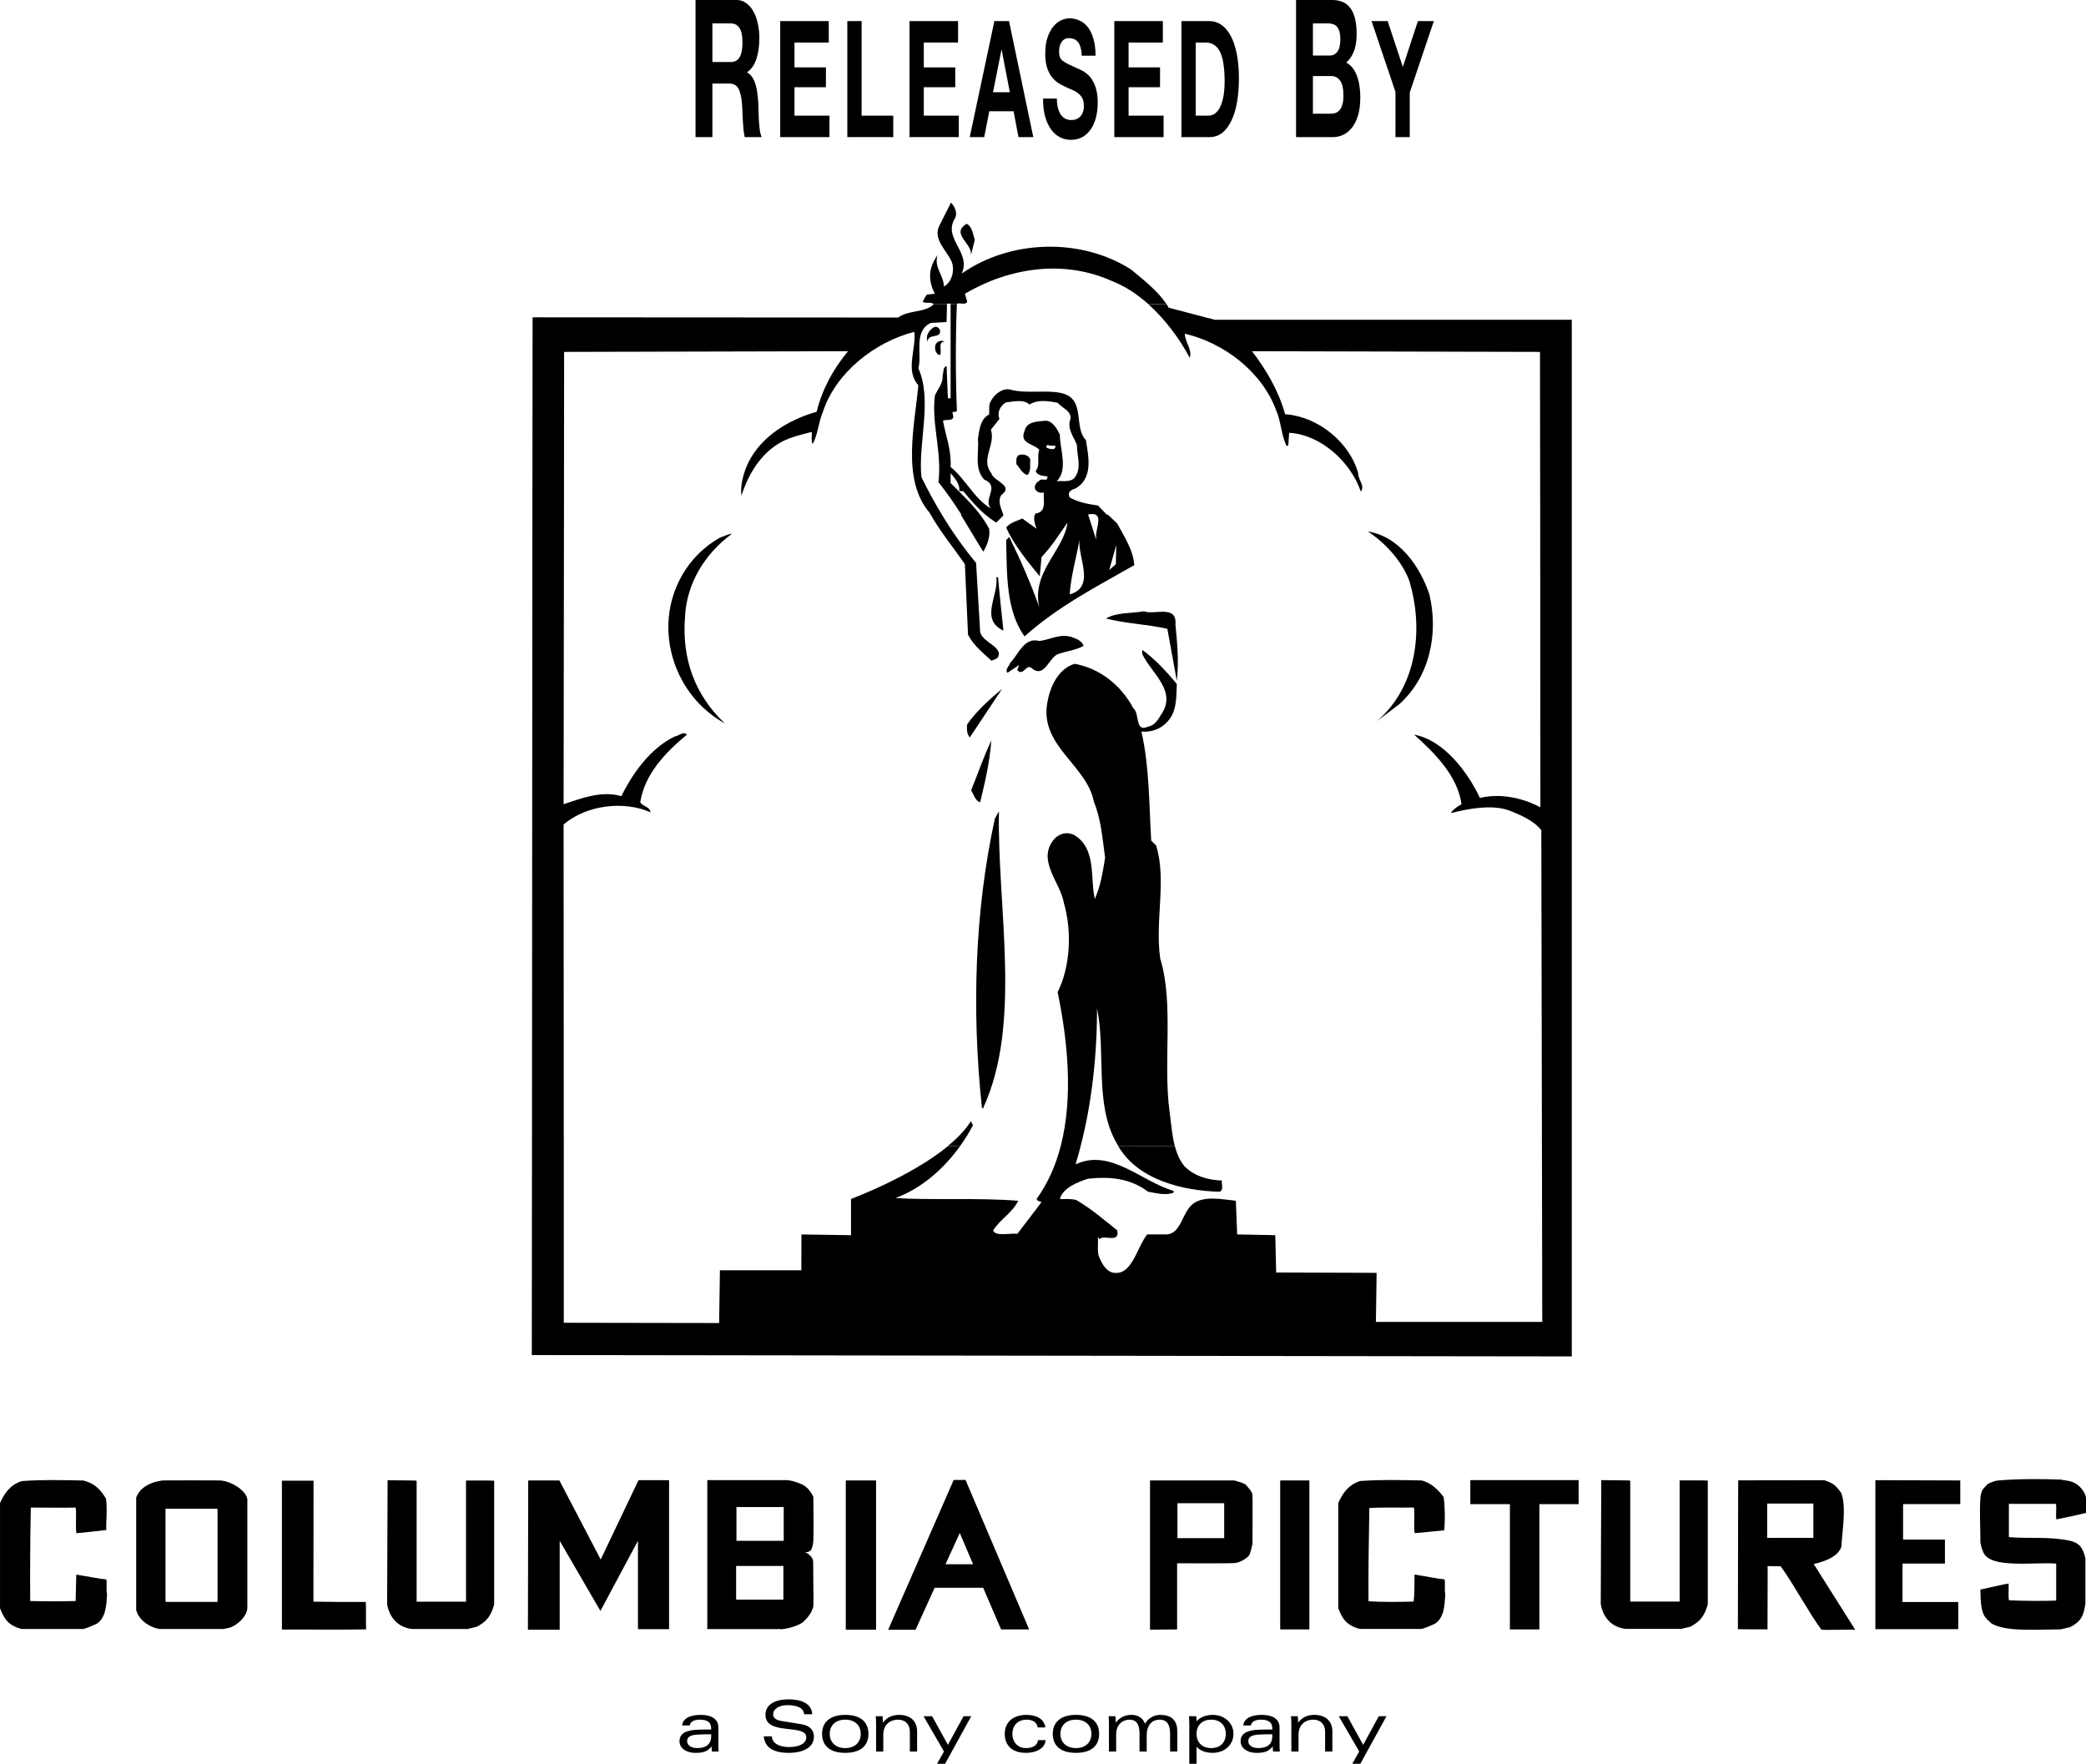 <?xml version="1.0" encoding="UTF-8" standalone="no"?>
<!-- Created with Inkscape (http://www.inkscape.org/) -->

<svg
   xmlns:dc="http://purl.org/dc/elements/1.1/"
   xmlns:cc="http://creativecommons.org/ns#"
   xmlns:rdf="http://www.w3.org/1999/02/22-rdf-syntax-ns#"
   xmlns:svg="http://www.w3.org/2000/svg"
   xmlns="http://www.w3.org/2000/svg"
   xmlns:sodipodi="http://sodipodi.sourceforge.net/DTD/sodipodi-0.dtd"
   xmlns:inkscape="http://www.inkscape.org/namespaces/inkscape"
   width="970.888"
   height="820.891"
   viewBox="0 0 970.888 820.891"
   version="1.1"
   id="svg87"
   inkscape:version="0.92.4 (5da689c313, 2019-01-14)"
   sodipodi:docname="Columbia Pictures Released By 2014.svg">
  <defs
     id="defs81" />
  <sodipodi:namedview
     id="base"
     pagecolor="#ffffff"
     bordercolor="#666666"
     borderopacity="1.0"
     inkscape:pageopacity="1"
     inkscape:pageshadow="2"
     inkscape:zoom="0.32"
     inkscape:cx="302.53515"
     inkscape:cy="269.35532"
     inkscape:document-units="px"
     inkscape:current-layer="layer1"
     showgrid="false"
     inkscape:window-width="1600"
     inkscape:window-height="837"
     inkscape:window-x="-8"
     inkscape:window-y="-8"
     inkscape:window-maximized="1"
     units="px"
     fit-margin-top="0"
     fit-margin-left="0"
     fit-margin-right="0"
     fit-margin-bottom="0" />
  <g
     inkscape:label="Layer 1"
     inkscape:groupmode="layer"
     id="layer1"
     transform="translate(-545.72,4.238)">
    <g
       transform="matrix(2.386,0,0,2.386,493.229,-1929.95)"
       id="layer1-1"
       inkscape:label="Layer 1">
      <g
         inkscape:label="Layer 1"
         id="layer1-4"
         transform="translate(141.657,96.016)">
        <g
           transform="translate(-390.562,538.363)"
           id="layer1-2"
           inkscape:label="Layer 1">
          <path
             id="path6547"
             d="M 495.237,490.595 V 461.485 H 511.622 c 0,0 2.082,0.504 2.356,0.899 0.285,0.395 1.184,1.217 1.238,1.918 0.066,0.723 0,9.568 0,9.568 0,0 -0.395,1.918 -0.669,2.258 -0.647,0.767 -1.874,1.326 -2.652,1.458 -0.669,0.11 -11.376,0.055 -11.376,0.055 v 12.9 z m 5.348,-17.854 h 9.119 v -6.817 h -9.119 z"
             style="fill:#000000;fill-rule:nonzero;stroke:none"
             inkscape:connector-curvature="0" />
          <path
             style="fill:#000000;fill-rule:nonzero;stroke:none"
             d="m 18.312,999.781 v 29.063 h 13.844 l 0.312,-0.063 c -0.515,0.318 3.394,-0.186 4.688,-1.469 0.581,-0.57 1.363,-1.336 1.812,-2.75 0.11,-0.329 0.042,-2.462 0.031,-4.5 -0.011,-2.039 -0.031,-4 -0.031,-4 0,0 0.022,-0.165 0,-0.406 -0.022,-0.23 -0.095,-0.529 -0.281,-0.781 -0.318,-0.416 -0.593,-0.661 -0.812,-0.781 -0.197,-0.125 -0.365,-0.157 -0.531,-0.188 0.078,-0.011 0.222,-0.03 0.375,-0.062 0.318,-0.066 0.701,-0.195 0.844,-0.469 0.142,-0.285 0.247,-0.548 0.312,-0.844 0.077,-0.285 0.103,-0.596 0.125,-0.969 0.033,-0.362 0.042,-2.493 0.031,-4.531 0,-2.027 -0.031,-3.969 -0.031,-3.969 0,0 -0.179,-0.463 -0.562,-1 -0.373,-0.526 -0.945,-1.131 -1.625,-1.438 -0.68,-0.307 -1.318,-0.525 -1.844,-0.656 -0.537,-0.132 -0.965,-0.188 -1.25,-0.188 h -7.938 z M 24,1005.031 h 9.219 v 6.594 H 24 Z m -0.062,11.5 h 9.219 v 6.563 H 23.938 Z"
             transform="translate(390.562,-538.363)"
             id="path6549"
             inkscape:connector-curvature="0" />
          <path
             id="path6585"
             d="m 672.975,461.321 c 0.581,0.285 3.069,-0.153 4.581,2.696 0.537,1.173 0.274,2.477 0.318,3.792 -1.732,0.427 -3.978,0.899 -5.842,1.271 -0.164,-0.943 0.088,-2.258 -0.088,-3.025 h -9.195 l 0.022,0.263 v 6.17 l 0.033,0.055 c 4.033,0.318 7.968,-0.153 11.892,0.712 1.973,0.427 2.554,1.567 3.003,3.398 v 8.856 c -0.296,1.819 -0.493,3.365 -3.003,4.592 l -1.808,0.427 c -4.855,0.033 -10.839,0.504 -13.525,-1.162 -1.206,-1.217 -2.126,-1.228 -2.148,-6.598 2.269,-0.482 5.085,-1.162 5.502,-1.162 0.055,0.877 -0.11,2.762 0.088,3.255 3.146,0.142 6.883,0.153 9.195,0.055 v -7.19 l -0.088,-0.033 c -4.384,-0.307 -12.659,1.019 -14.095,-2.126 -0.241,-0.57 -0.373,-0.778 -0.603,-1.984 0.022,-2.806 -0.219,-5.765 0.033,-9.064 0.329,-1.545 0.471,-1.271 1.304,-2.236 -0.142,-0.088 1.556,-0.789 2.06,-0.789 4.351,-0.351 8.286,-0.318 12.363,-0.175"
             style="fill:#000000;fill-rule:nonzero;stroke:none"
             inkscape:connector-curvature="0" />
          <path
             style="fill:#000000;fill-rule:nonzero;stroke:none"
             d="m -87.938,999.844 c -2.904,0.406 -4.51,1.656 -5.156,3.344 v 21.938 c 0.471,1.808 2.374,3.304 4.5,3.688 h 12.562 l 1.062,-0.219 c 1.48,-0.395 3.595,-2.246 3.562,-4 V 1003.5 c -0.263,-1.776 -3.343,-3.634 -5.469,-3.656 -2.499,-0.033 -9.221,-0.011 -11.062,0 z m 0.562,5.531 h 10.156 v 18.156 h -10.125 L -87.375,1023 Z"
             transform="translate(390.562,-538.363)"
             id="path6587"
             inkscape:connector-curvature="0" />
          <path
             id="path6589"
             d="m 352.176,461.551 v 23.575 h 9.656 l -0.022,-0.712 v -22.917 c 2.082,0.033 4.22,-0.033 5.491,0.033 v 24.134 c -0.778,2.861 -2.006,3.562 -3.365,4.351 l -1.786,0.438 h -10.883 c -2.466,-0.274 -4.34,-1.94 -4.844,-4.822 l 0.088,-23.257 v -0.932 l 5.239,0.055 0.427,0.055"
             style="fill:#000000;fill-rule:nonzero;stroke:none"
             inkscape:connector-curvature="0" />
          <path
             id="path6591"
             d="m 291.578,465.025 c 0.296,2.093 -0.011,4.461 0.055,6.127 -1.502,0.175 -4.132,0.482 -5.831,0.625 -0.23,-1.688 0.099,-4.329 -0.164,-5.009 -2.598,0.077 -5.962,-0.011 -8.724,0 -0.132,6.313 -0.153,12.385 -0.121,18.237 2.707,0.066 6.247,0.066 8.867,0 0.033,-1.326 0.077,-3.54 0.121,-5.151 2.28,0.351 4.494,0.822 5.853,0.932 0.197,0.811 -0.077,1.797 0.153,2.97 -0.142,2.159 -0.241,4.461 -1.962,5.644 -0.745,0.34 -1.403,0.68 -2.598,1.052 h -12.133 c -2.587,-0.69 -3.409,-1.995 -4.187,-4.055 v -20.506 c 0.778,-1.699 1.808,-3.496 4.242,-4.285 4.099,-0.296 7.727,-0.197 12.012,-0.11 2.97,0.701 4.011,2.97 4.417,3.529"
             style="fill:#000000;fill-rule:nonzero;stroke:none"
             inkscape:connector-curvature="0" />
          <path
             id="path6593"
             d="m 332.065,461.529 -0.022,23.531 0.055,0.066 c 3.485,0.055 7.036,0.077 10.171,0.055 0.066,1.085 -0.022,3.957 0.055,5.348 -4.844,0.099 -11.081,0.011 -16.396,0.033 l -0.033,-0.208 v -28.825"
             style="fill:#000000;fill-rule:nonzero;stroke:none"
             inkscape:connector-curvature="0" />
          <path
             id="path6597"
             d="m 403.966,509.271 c 0.175,-1.633 2.028,-2.06 3.606,-2.06 1.995,0 3.463,0.723 3.463,2.444 v 3.387 c 0,0.515 0.022,0.943 0.066,1.315 h -1.326 c -0.044,-0.318 -0.066,-0.647 -0.066,-0.964 h -0.022 c -0.822,1.03 -1.743,1.228 -3.156,1.228 -1.83,0 -3.08,-0.964 -3.08,-2.258 0,-1.447 1.151,-2.203 3.715,-2.269 1.063,-0.033 1.797,-0.033 2.466,-0.033 v -0.186 c 0,-1.315 -0.866,-1.732 -2.269,-1.732 -0.986,0 -1.83,0.373 -1.896,1.129 h -1.502 z m 5.666,1.721 c -0.482,0 -1.173,0 -2.247,0.044 -1.469,0.055 -2.444,0.285 -2.444,1.293 0,0.68 0.592,1.359 1.962,1.359 1.743,0 2.729,-0.723 2.729,-2.378 v -0.318"
             style="fill:#000000;fill-rule:nonzero;stroke:none"
             inkscape:connector-curvature="0" />
          <path
             id="path6599"
             d="m 427.771,507.09 c -0.142,-1.392 -1.633,-1.776 -3.321,-1.776 -1.48,0 -2.729,0.701 -2.729,1.797 0,0.537 0.34,1.085 1.622,1.293 l 3.88,0.625 c 1.677,0.274 2.455,1.195 2.455,2.422 0,1.973 -1.852,3.167 -4.932,3.167 -2.959,0 -4.669,-1.041 -4.855,-3.222 h 1.578 c 0.044,1.326 1.392,2.093 3.365,2.093 2.159,0 3.354,-0.811 3.354,-1.896 0,-2.74 -7.968,-0.252 -7.968,-4.395 0,-1.907 1.699,-3.014 4.537,-3.014 2.159,0 4.45,0.625 4.592,2.904 h -1.578"
             style="fill:#000000;fill-rule:nonzero;stroke:none"
             inkscape:connector-curvature="0" />
          <path
             id="path6649"
             d="m 474.876,512.131 c -0.142,1.743 -2.017,2.488 -3.858,2.488 -2.696,0 -4.121,-1.469 -4.121,-3.694 0,-2.313 1.644,-3.715 4.242,-3.715 1.743,0 3.43,0.658 3.683,2.455 h -1.502 c -0.132,-0.997 -0.975,-1.523 -2.159,-1.523 -1.534,0 -2.773,0.943 -2.773,2.784 0,1.469 0.91,2.762 2.696,2.762 1.326,0 2.225,-0.592 2.291,-1.556 h 1.502"
             style="fill:#000000;fill-rule:nonzero;stroke:none"
             inkscape:connector-curvature="0" />
          <path
             id="path6651"
             d="m 480.783,514.619 c -2.937,0 -4.516,-1.348 -4.516,-3.704 0,-2.236 1.491,-3.704 4.516,-3.704 2.937,0 4.526,1.348 4.526,3.704 0,2.356 -1.589,3.704 -4.526,3.704 z m -3.025,-3.704 c 0,1.556 1.052,2.773 3.025,2.773 1.973,0 3.025,-1.217 3.025,-2.773 0,-1.567 -1.052,-2.773 -3.025,-2.773 -1.973,0 -3.025,1.206 -3.025,2.773"
             style="fill:#000000;fill-rule:nonzero;stroke:none"
             inkscape:connector-curvature="0" />
          <path
             id="path6653"
             d="m 487.227,509.03 c 0,-0.515 -0.033,-1.008 -0.066,-1.556 h 1.326 c 0.033,0.34 0.055,0.734 0.055,1.217 h 0.033 c 0.822,-1.052 1.863,-1.48 3.036,-1.48 1.217,0 2.225,0.559 2.641,1.732 0.515,-0.954 1.644,-1.732 2.981,-1.732 2.06,0 3.321,0.954 3.321,3.189 v 3.957 h -1.403 v -3.441 c 0,-1.677 -0.504,-2.773 -2.05,-2.773 -1.238,0 -2.51,0.811 -2.51,3.069 v 3.146 h -1.403 v -3.529 c 0,-1.852 -0.669,-2.685 -1.962,-2.685 -1.238,0 -2.598,0.855 -2.598,2.882 v 3.332 h -1.403 v -5.327"
             style="fill:#000000;fill-rule:nonzero;stroke:none"
             inkscape:connector-curvature="0" />
          <path
             id="path6655"
             d="m 502.9,509.03 c 0,-0.515 -0.033,-1.008 -0.055,-1.556 h 1.414 c 0.022,0.252 0.055,0.57 0.055,0.964 0.734,-0.789 1.885,-1.228 3.167,-1.228 2.159,0 4.033,1.469 4.033,3.704 0,2.236 -1.874,3.704 -4.033,3.704 -1.151,0 -2.28,-0.263 -3.167,-1.173 v 3.54 h -1.414 z m 4.263,4.658 c 1.688,0 2.85,-1.03 2.85,-2.773 0,-1.743 -1.162,-2.773 -2.85,-2.773 -1.666,0 -2.85,1.03 -2.85,2.773 0,1.743 1.184,2.773 2.85,2.773"
             style="fill:#000000;fill-rule:nonzero;stroke:none"
             inkscape:connector-curvature="0" />
          <path
             id="path6657"
             d="m 513.422,509.271 c 0.175,-1.633 2.039,-2.06 3.606,-2.06 2.006,0 3.474,0.723 3.474,2.444 v 3.387 c 0,0.515 0.011,0.943 0.055,1.315 h -1.326 c -0.044,-0.318 -0.055,-0.647 -0.055,-0.964 h -0.033 c -0.822,1.03 -1.743,1.228 -3.156,1.228 -1.819,0 -3.08,-0.964 -3.08,-2.258 0,-1.447 1.151,-2.203 3.715,-2.269 1.063,-0.033 1.797,-0.033 2.466,-0.033 v -0.186 c 0,-1.315 -0.866,-1.732 -2.258,-1.732 -0.997,0 -1.83,0.373 -1.907,1.129 h -1.502 z m 5.666,1.721 c -0.471,0 -1.173,0 -2.247,0.044 -1.469,0.055 -2.433,0.285 -2.433,1.293 0,0.68 0.592,1.359 1.962,1.359 1.743,0 2.718,-0.723 2.718,-2.378 v -0.318"
             style="fill:#000000;fill-rule:nonzero;stroke:none"
             inkscape:connector-curvature="0" />
          <path
             id="path6659"
             d="m 522.804,509.03 c 0,-0.515 -0.033,-1.008 -0.066,-1.556 h 1.326 c 0.033,0.34 0.055,0.734 0.055,1.217 h 0.033 c 0.822,-1.052 1.863,-1.48 3.156,-1.48 2.028,0 3.496,1.085 3.496,3.233 v 3.913 h -1.414 v -3.847 c 0,-1.534 -0.964,-2.367 -2.313,-2.367 -1.337,0 -2.872,0.778 -2.872,2.959 v 3.255 h -1.403 v -5.327"
             style="fill:#000000;fill-rule:nonzero;stroke:none"
             inkscape:connector-curvature="0" />
          <path
             id="path6661"
             d="m 541.359,507.473 -5.228,9.513 h -1.578 l 1.491,-2.63 -3.989,-6.883 h 1.677 l 3.08,5.59 3.047,-5.59 h 1.502"
             style="fill:#000000;fill-rule:nonzero;stroke:none"
             inkscape:connector-curvature="0" />
          <path
             id="path6663"
             d="m 373.888,490.595 h 6.192 v -17.339 l 7.946,13.678 7.321,-13.678 v 17.229 h 6.072 v -29.055 h -5.962 l -7.376,15.476 -8.056,-15.421 h -6.083 l -0.055,29.11"
             style="fill:#000000;fill-rule:nonzero;stroke:none"
             inkscape:connector-curvature="0" />
          <path
             id="path6669"
             d="m 435.889,490.595 h 5.907 v -29.11 h -5.907 z"
             style="fill:#000000;fill-rule:nonzero;stroke:none"
             inkscape:connector-curvature="0" />
          <path
             style="fill:#000000;fill-rule:nonzero;stroke:none"
             d="m 66.375,999.75 -12.781,29.219 h 5.344 l 3.719,-8.188 H 72.125 l 3.5,8.125 h 5.469 L 68.688,999.75 Z m 1.188,10.344 2.594,6.094 h -5.375 z"
             transform="translate(390.562,-538.363)"
             id="path6671"
             inkscape:connector-curvature="0" />
          <path
             id="path6673"
             d="m 520.631,490.54 h 5.688 v -29.055 h -5.688 z"
             style="fill:#000000;fill-rule:nonzero;stroke:none"
             inkscape:connector-curvature="0" />
          <path
             id="path6675"
             d="m 552.514,464.74 c 0.296,2.082 0.274,4.735 0.121,6.466 -1.512,0.164 -4.077,0.416 -5.776,0.559 -0.241,-1.688 0.099,-4.329 -0.175,-5.009 -2.587,0.077 -5.896,-0.077 -8.669,0.11 -0.121,6.313 -0.197,12.33 -0.164,18.183 2.696,0.186 6.192,0.132 8.801,0.055 0.208,-1.326 0.142,-3.65 0.186,-5.261 2.269,0.34 4.494,0.822 5.853,0.932 0.186,0.811 -0.077,1.797 0.142,2.97 -0.132,2.159 -0.23,4.461 -1.951,5.644 -0.745,0.34 -1.414,0.68 -2.608,1.052 h -12.133 c -2.587,-0.69 -3.409,-1.995 -4.187,-4.055 v -20.506 c 0.778,-1.699 1.819,-3.496 4.252,-4.285 4.099,-0.296 7.716,-0.197 12.012,-0.11 1.94,0.46 3.42,2.039 4.296,3.255"
             style="fill:#000000;fill-rule:nonzero;stroke:none"
             inkscape:connector-curvature="0" />
          <path
             style="fill:#000000;fill-rule:nonzero;stroke:none"
             d="m 167.156,999.781 v 4.688 h 7.719 v 24.437 h 5.75 v -24.437 h 7.656 v -4.688 z"
             transform="translate(390.562,-538.363)"
             id="path6677"
             inkscape:connector-curvature="0" />
          <path
             id="path6679"
             d="m 588.912,461.529 v 23.575 h 9.656 l -0.022,-0.712 v -22.917 c 2.082,0.033 4.22,-0.033 5.491,0.033 v 24.134 c -0.778,2.861 -2.006,3.562 -3.365,4.362 l -1.786,0.427 h -10.883 c -2.466,-0.274 -4.329,-1.94 -4.844,-4.822 l 0.099,-23.257 v -0.932 l 5.228,0.055 0.427,0.055"
             style="fill:#000000;fill-rule:nonzero;stroke:none"
             inkscape:connector-curvature="0" />
          <path
             id="path6681"
             d="m 632.785,490.584 c -1.951,-0.033 -5.633,0.132 -6.598,-0.011 -2.433,-3.277 -5.579,-9.163 -7.946,-12.363 -1.151,0.077 -2.861,-0.142 -2.576,0.088 0.175,0.142 0.055,0.033 0.055,0.033 l -0.033,12.198 c -1.83,-0.011 -4.45,0.011 -5.776,-0.033 l 0.055,-29 0.121,-0.033 16.703,-0.022 c 1.447,0.537 1.995,0.68 3.288,2.488 1.041,2.85 0.175,7.212 0.033,10.445 -0.614,1.962 -3.2,2.904 -5.48,3.441 -0.197,-0.088 0.625,-0.504 0.077,-0.022 m -9.086,-5.107 h 9.009 v -6.697 h -9.009 z"
             style="fill:#000000;fill-rule:nonzero;stroke:none"
             inkscape:connector-curvature="0" />
          <path
             id="path6683"
             d="m 653.291,461.485 -16.561,-0.055 v 29.055 h 16.166 v -5.294 h -10.872 v -7.497 h 8.275 v -4.669 h -8.165 v -6.927 h 11.157 v -4.614"
             style="fill:#000000;fill-rule:nonzero;stroke:none"
             inkscape:connector-curvature="0" />
          <path
             inkscape:connector-curvature="0"
             style="fill:#000000;fill-rule:nonzero;stroke:none"
             d="m 435.783,514.619 c -2.937,0 -4.516,-1.348 -4.516,-3.704 0,-2.236 1.491,-3.704 4.516,-3.704 2.937,0 4.526,1.348 4.526,3.704 0,2.356 -1.589,3.704 -4.526,3.704 z m -3.025,-3.704 c 0,1.556 1.052,2.773 3.025,2.773 1.973,0 3.025,-1.217 3.025,-2.773 0,-1.567 -1.052,-2.773 -3.025,-2.773 -1.973,0 -3.025,1.206 -3.025,2.773"
             id="path8221" />
          <path
             inkscape:connector-curvature="0"
             style="fill:#000000;fill-rule:nonzero;stroke:none"
             d="m 441.803,509.03 c 0,-0.515 -0.033,-1.008 -0.066,-1.556 h 1.326 c 0.033,0.34 0.055,0.734 0.055,1.217 h 0.033 c 0.822,-1.052 1.863,-1.48 3.156,-1.48 2.028,0 3.496,1.085 3.496,3.233 v 3.913 h -1.414 v -3.847 c 0,-1.534 -0.964,-2.367 -2.313,-2.367 -1.337,0 -2.872,0.778 -2.872,2.959 v 3.255 h -1.403 v -5.327"
             id="path8223" />
          <path
             inkscape:connector-curvature="0"
             style="fill:#000000;fill-rule:nonzero;stroke:none"
             d="m 460.359,507.473 -5.228,9.513 h -1.578 l 1.491,-2.63 -3.989,-6.883 h 1.677 l 3.08,5.59 3.047,-5.59 h 1.502"
             id="path8225" />
        </g>
      </g>
    </g>
    <g
       transform="matrix(0.541,0,0,0.541,806.052,67.717)"
       id="layer1-26"
       inkscape:label="Layer 1">
      <g
         inkscape:label="Layer 1"
         id="layer1-0"
         style="display:inline"
         transform="matrix(10.689,0,0,10.689,-1364.533,-938.238)">
        <g
           aria-label="a SONY PICTURES ENTERTAINMENT company"
           transform="matrix(1.115,0,0,0.972,-9.57,-17.48)"
           style="font-style:normal;font-variant:normal;font-weight:bold;font-stretch:normal;font-size:7.081px;line-height:1.25;font-family:TradeGothicLH-Extended;-inkscape-font-specification:'TradeGothicLH-Extended Bold';text-align:start;letter-spacing:0px;word-spacing:0px;text-anchor:start;fill:#000000;fill-opacity:1;stroke:none;stroke-width:0.254"
           id="text125">
          <g
             id="g269"
             style="stroke-width:0.254">
            <g
               id="g3262">
              <g
                 id="g44"
                 transform="matrix(0.309,0,0,0.355,-112.843,112.263)"
                 style="display:inline;stroke-width:0.767" />
              <g
                 id="g370">
                <path
                   transform="matrix(0.309,0,0,0.355,-112.843,112.263)"
                   id="path12"
                   d="m 894.013,220.017 c 4.655,8.027 15.319,10.48 23.735,10.688 1.053,-0.523 0.323,-1.789 0.538,-2.613 -3.247,-0.111 -6.278,-0.951 -8.692,-3.246 -1.165,-1.393 -1.861,-3.023 -2.337,-4.813 l -13.244,-0.016"
                   inkscape:connector-curvature="0"
                   style="font-style:normal;font-variant:normal;font-weight:bold;font-stretch:normal;font-size:7.081px;line-height:1.25;font-family:TradeGothicLH-Extended;-inkscape-font-specification:'TradeGothicLH-Extended Bold';text-align:start;letter-spacing:0px;word-spacing:0px;text-anchor:start;clip-rule:evenodd;display:inline;fill:#000000;fill-opacity:1;fill-rule:evenodd;stroke:none;stroke-width:0.767" />
                <path
                   transform="matrix(0.309,0,0,0.355,-112.843,112.263)"
                   id="path14"
                   d="m 873.716,108.505 c 3.126,2.722 4.085,-2.518 6.388,-3.247 1.877,-0.633 4.275,-0.933 5.852,-1.884 -0.31,-0.933 -1.362,-1.566 -2.306,-1.867 -3.031,-1.267 -5.446,0.506 -8.057,0.729 -3.549,-0.951 -4.814,3.134 -6.793,5.113 -0.206,0.729 -1.259,1.584 -0.634,2.313 l 2.723,-1.789 -0.419,1.155 c 1.363,1.567 2.091,-1.457 3.246,-0.523"
                   inkscape:connector-curvature="0"
                   style="font-style:normal;font-variant:normal;font-weight:bold;font-stretch:normal;font-size:7.081px;line-height:1.25;font-family:TradeGothicLH-Extended;-inkscape-font-specification:'TradeGothicLH-Extended Bold';text-align:start;letter-spacing:0px;word-spacing:0px;text-anchor:start;clip-rule:evenodd;display:inline;fill:#000000;fill-opacity:1;fill-rule:evenodd;stroke:none;stroke-width:0.767" />
                <path
                   transform="matrix(0.309,0,0,0.355,-112.843,112.263)"
                   id="path16"
                   d="m 905.525,99.416 2.208,12.129 c 0.515,-4.387 0.096,-8.993 -0.325,-13.173 0.421,-4.719 -5.129,-2.09 -7.313,-3.057 -3.049,0.523 -6.5,0.223 -8.898,1.695 5.018,1.251 9.205,1.251 14.328,2.406"
                   inkscape:connector-curvature="0"
                   style="font-style:normal;font-variant:normal;font-weight:bold;font-stretch:normal;font-size:7.081px;line-height:1.25;font-family:TradeGothicLH-Extended;-inkscape-font-specification:'TradeGothicLH-Extended Bold';text-align:start;letter-spacing:0px;word-spacing:0px;text-anchor:start;clip-rule:evenodd;display:inline;fill:#000000;fill-opacity:1;fill-rule:evenodd;stroke:none;stroke-width:0.767" />
                <path
                   transform="matrix(0.309,0,0,0.355,-112.843,112.263)"
                   id="path18"
                   d="m 867.232,99.828 c -0.411,-3.879 -0.926,-8.471 -1.251,-12.446 h -0.42 c 0.634,4.181 -3.973,9.833 1.671,12.446"
                   inkscape:connector-curvature="0"
                   style="font-style:normal;font-variant:normal;font-weight:bold;font-stretch:normal;font-size:7.081px;line-height:1.25;font-family:TradeGothicLH-Extended;-inkscape-font-specification:'TradeGothicLH-Extended Bold';text-align:start;letter-spacing:0px;word-spacing:0px;text-anchor:start;clip-rule:evenodd;display:inline;fill:#000000;fill-opacity:1;fill-rule:evenodd;stroke:none;stroke-width:0.767" />
                <path
                   transform="matrix(0.309,0,0,0.355,-112.843,112.263)"
                   id="path20"
                   d="m 854.321,219.986 2.81,0.031 c 1.101,-1.521 2.091,-3.15 2.985,-4.797 -0.215,-0.301 -0.215,-0.633 -0.522,-0.936 -1.252,2.011 -3.112,3.911 -5.273,5.702"
                   inkscape:connector-curvature="0"
                   style="font-style:normal;font-variant:normal;font-weight:bold;font-stretch:normal;font-size:7.081px;line-height:1.25;font-family:TradeGothicLH-Extended;-inkscape-font-specification:'TradeGothicLH-Extended Bold';text-align:start;letter-spacing:0px;word-spacing:0px;text-anchor:start;clip-rule:evenodd;display:inline;fill:#000000;fill-opacity:1;fill-rule:evenodd;stroke:none;stroke-width:0.767" />
                <path
                   transform="matrix(0.309,0,0,0.355,-112.843,112.263)"
                   id="path22"
                   d="m 962.008,88.111 c 3.452,11.305 1.885,24.795 -7.536,32.838 l 5.233,-3.958 c 7.116,-6.38 9.215,-16.435 7.023,-25.634 -2.203,-6.491 -7.023,-13.489 -14.347,-14.646 4.086,2.708 7.847,6.793 9.627,11.4"
                   inkscape:connector-curvature="0"
                   style="font-style:normal;font-variant:normal;font-weight:bold;font-stretch:normal;font-size:7.081px;line-height:1.25;font-family:TradeGothicLH-Extended;-inkscape-font-specification:'TradeGothicLH-Extended Bold';text-align:start;letter-spacing:0px;word-spacing:0px;text-anchor:start;clip-rule:evenodd;display:inline;fill:#000000;fill-opacity:1;fill-rule:evenodd;stroke:none;stroke-width:0.767" />
                <path
                   transform="matrix(0.309,0,0,0.355,-112.843,112.263)"
                   id="path24"
                   d="m 802.149,121.471 c -7.006,-6.602 -10.053,-15.056 -9.309,-24.683 0.308,-7.948 4.702,-14.978 10.98,-19.554 -1.036,0.095 -1.9,0.618 -2.819,0.918 -7.329,4.085 -11.818,11.843 -12.048,20.204 -0.197,9.516 4.829,18.509 13.196,23.115"
                   inkscape:connector-curvature="0"
                   style="font-style:normal;font-variant:normal;font-weight:bold;font-stretch:normal;font-size:7.081px;line-height:1.25;font-family:TradeGothicLH-Extended;-inkscape-font-specification:'TradeGothicLH-Extended Bold';text-align:start;letter-spacing:0px;word-spacing:0px;text-anchor:start;clip-rule:evenodd;display:inline;fill:#000000;fill-opacity:1;fill-rule:evenodd;stroke:none;stroke-width:0.767" />
                <path
                   transform="matrix(0.309,0,0,0.355,-112.843,112.263)"
                   id="path26"
                   d="m 858.753,121.709 c -0.104,0.934 -0.104,2.296 0.625,3.024 l 7.529,-11.305 c -2.707,2.217 -6.063,5.241 -8.154,8.281"
                   inkscape:connector-curvature="0"
                   style="font-style:normal;font-variant:normal;font-weight:bold;font-stretch:normal;font-size:7.081px;line-height:1.25;font-family:TradeGothicLH-Extended;-inkscape-font-specification:'TradeGothicLH-Extended Bold';text-align:start;letter-spacing:0px;word-spacing:0px;text-anchor:start;clip-rule:evenodd;display:inline;fill:#000000;fill-opacity:1;fill-rule:evenodd;stroke:none;stroke-width:0.767" />
                <path
                   transform="matrix(0.309,0,0,0.355,-112.843,112.263)"
                   id="path28"
                   d="m 861.786,139.886 c 1.147,-4.719 2.295,-9.626 2.604,-14.424 -1.779,3.769 -3.126,7.743 -4.7,11.605 0.631,1.046 0.94,2.407 2.096,2.819"
                   inkscape:connector-curvature="0"
                   style="font-style:normal;font-variant:normal;font-weight:bold;font-stretch:normal;font-size:7.081px;line-height:1.25;font-family:TradeGothicLH-Extended;-inkscape-font-specification:'TradeGothicLH-Extended Bold';text-align:start;letter-spacing:0px;word-spacing:0px;text-anchor:start;clip-rule:evenodd;display:inline;fill:#000000;fill-opacity:1;fill-rule:evenodd;stroke:none;stroke-width:0.767" />
                <path
                   transform="matrix(0.309,0,0,0.355,-112.843,112.263)"
                   id="path30"
                   d="m 862.514,211.34 v -0.206 c 9.111,-19.76 3.238,-46.66 3.666,-69.143 l -0.943,1.663 c -4.718,21.454 -5.446,44.776 -3.032,67.48 l 0.309,0.206"
                   inkscape:connector-curvature="0"
                   style="font-style:normal;font-variant:normal;font-weight:bold;font-stretch:normal;font-size:7.081px;line-height:1.25;font-family:TradeGothicLH-Extended;-inkscape-font-specification:'TradeGothicLH-Extended Bold';text-align:start;letter-spacing:0px;word-spacing:0px;text-anchor:start;clip-rule:evenodd;display:inline;fill:#000000;fill-opacity:1;fill-rule:evenodd;stroke:none;stroke-width:0.767" />
                <path
                   transform="matrix(0.309,0,0,0.355,-112.843,112.263)"
                   id="path32"
                   d="m 893.8,74.828 -2.168,-2.042 h -0.248 l -2.073,-2.137 c -2.303,-0.333 -4.606,-0.745 -6.602,-1.885 -0.61,-1.266 0.308,-1.773 1.369,-2.09 4.18,-2.422 3.024,-7.442 2.414,-11.305 -2.936,-2.928 0,-9.42 -5.445,-10.876 -3.667,-0.95 -8.692,0.221 -12.453,-0.95 -1.995,-0.19 -3.762,1.472 -4.498,3.135 -0.323,0.855 -0.111,1.79 -0.204,2.74 -2.091,1.029 -2.304,3.656 -2.629,5.746 0.325,3.042 -0.942,6.903 1.474,9.421 3.862,1.663 -0.421,4.497 1.574,6.792 -4.085,-2.517 -5.754,-6.697 -9.422,-9.721 0.214,-3.974 -1.147,-7.235 -1.781,-10.783 0.634,-0.427 2.93,0.316 2.306,-1.456 -0.311,-1.156 0.515,-0.223 0.949,-0.855 -0.325,-7.869 -0.325,-17.099 -0.016,-24.811 l -1.458,-0.048 v 21.945 h -0.633 l -0.308,-7.536 c -0.934,0.3 -0.634,1.456 -0.934,2.201 0.188,1.884 -1.157,3.135 -1.791,4.702 -0.838,6.698 1.672,12.967 0.832,20.187 1.845,2.312 3.808,5.099 5.368,7.584 h -0.152 c 1.766,2.85 3.438,5.779 5.258,8.628 0.822,-1.346 1.67,-3.436 1.362,-5.335 -0.603,-1.14 -1.298,-2.232 -2.106,-3.277 h -0.088 l 0.088,-0.016 c -2.011,-2.66 -4.576,-5.035 -6.896,-7.378 V 63.11 c 0.943,1.141 2.306,2.613 1.995,4.18 h 0.943 c 1.686,2.011 3.294,3.895 5.186,5.495 0.799,0.666 1.623,1.282 2.548,1.836 l 1.671,-1.678 c -0.017,-0.063 -0.031,-0.126 -0.047,-0.174 -0.46,-1.441 -1.37,-3.023 -0.476,-4.543 3.143,-2.28 -1.877,-3.231 -2.304,-5.115 -2.604,-3.245 1.053,-6.586 -0.095,-10.148 l 1.995,-2.517 c -0.634,-1.457 0.191,-3.136 1.559,-3.863 1.457,-0.111 4.086,-0.839 5.431,0.522 1.995,-1.25 4.41,-0.822 6.596,-0.427 1.037,1.251 3.126,1.79 3.032,3.674 -0.942,2.391 0.727,4.18 1.472,6.174 0,2.406 1.044,5.004 -0.207,7.125 -0.846,1.869 -3.355,1.124 -4.511,1.345 2.73,-2.707 0.734,-7.425 0.734,-10.893 -0.615,-1.235 -1.668,-3.23 -3.339,-3.23 -1.885,0.206 -4.393,0.111 -4.917,2.407 -1.267,3.041 2.306,2.93 3.452,4.402 -0.625,1.456 0.309,3.546 -0.839,4.909 0.419,1.25 2.091,1.155 2.724,1.25 0.094,1.473 -1.054,0.318 -1.781,0.935 -0.523,0.333 -1.465,1.061 -1.054,2.105 0.419,0.713 1.362,0.951 1.995,0.713 -0.104,1.995 0.728,4.624 -1.995,4.939 -0.016,0.032 -0.031,0.143 -0.055,0.253 h -0.049 c -0.356,0.918 0.033,2.343 0.429,3.293 l -3.357,-2.406 c -1.251,0.634 -2.724,0.855 -3.761,2.106 1.876,4.18 5.021,7.932 7.847,11.384 l 0.419,-4.48 c 2.304,-2.407 4.18,-5.336 6.064,-8.06 -0.848,6.586 -8.479,11.511 -6.587,19.776 -1.986,-5.653 -4.409,-11.084 -7.014,-16.42 l -0.729,0.729 c 0.207,7.948 -0.101,16.308 4.291,22.482 7.735,-6.999 17.37,-11.907 25.634,-16.624 -0.205,-3.469 -2.303,-6.588 -3.989,-9.738 M 877.586,56.524 c 0.744,0.301 0.943,0.095 1.789,0.206 0.095,1.155 -1.36,0.729 -1.883,0.522 -0.419,-0.206 -0.213,-0.632 0.094,-0.728 z m 5.123,34.849 c 0.308,-4.512 1.574,-8.597 2.303,-12.777 -0.514,4.085 3.88,11.083 -2.303,12.777 z m 6.183,-13.188 v 0.411 l -1.869,-5.811 -0.015,-0.047 c 0.775,-0.158 1.328,-0.126 1.702,0.016 l 0.197,0.032 h -0.197 c 1.607,0.601 -0.079,3.705 0.182,5.399 z m 4.601,6.159 -1.553,1.361 1.654,-5.843 z"
                   inkscape:connector-curvature="0"
                   style="font-style:normal;font-variant:normal;font-weight:bold;font-stretch:normal;font-size:7.081px;line-height:1.25;font-family:TradeGothicLH-Extended;-inkscape-font-specification:'TradeGothicLH-Extended Bold';text-align:start;letter-spacing:0px;word-spacing:0px;text-anchor:start;clip-rule:evenodd;display:inline;fill:#000000;fill-opacity:1;fill-rule:evenodd;stroke:none;stroke-width:0.767" />
                <path
                   transform="matrix(0.309,0,0,0.355,-112.843,112.263)"
                   id="path34"
                   d="m 870.264,61.021 c 0.84,0.824 1.361,2.296 2.621,2.502 0.831,-0.95 0.521,-2.391 0.616,-3.658 -0.419,-0.935 -1.457,-1.251 -2.509,-1.045 -0.943,0.411 -0.728,1.347 -0.728,2.201"
                   inkscape:connector-curvature="0"
                   style="font-style:normal;font-variant:normal;font-weight:bold;font-stretch:normal;font-size:7.081px;line-height:1.25;font-family:TradeGothicLH-Extended;-inkscape-font-specification:'TradeGothicLH-Extended Bold';text-align:start;letter-spacing:0px;word-spacing:0px;text-anchor:start;clip-rule:evenodd;display:inline;fill:#000000;fill-opacity:1;fill-rule:evenodd;stroke:none;stroke-width:0.767" />
                <path
                   transform="matrix(0.309,0,0,0.355,-112.843,112.263)"
                   id="path36"
                   d="m 916.617,27.328 -10.783,-2.817 c -0.15,-0.285 -0.323,-0.555 -0.507,-0.823 l -4.229,0.015 c 4.021,3.61 7.364,8.186 9.659,12.509 0.617,-2.09 -1.148,-3.642 -1.148,-5.637 9.001,2.09 17.996,8.788 21.336,17.892 1.155,2.612 1.155,5.636 2.398,8.249 h 0.429 l 0.204,-3.024 c 7.331,0.411 14.336,6.697 16.737,13.694 1.052,-1.25 -0.618,-2.707 -0.618,-4.275 -1.995,-7.219 -9.311,-13.093 -16.752,-13.726 h -0.308 c -1.474,-5.431 -4.49,-10.545 -7.744,-14.725 l 67.283,0.158 0.047,37.968 0.048,68.256 c -4.086,-2.185 -9.311,-3.341 -14.123,-2.185 -2.937,-6.175 -8.478,-13.506 -15.366,-14.757 4.797,4.276 10.15,9.627 11.068,16.214 -0.918,0.522 -2.074,1.266 -2.494,2.09 3.975,-1.03 9.517,-2.09 13.6,-0.634 2.709,1.061 5.858,2.422 7.53,4.624 l 0.143,73.638 0.078,41.04 h -38.863 l 0.168,-11.449 -23.465,-0.078 -0.205,-8.707 -8.907,-0.174 -0.308,-7.854 c -3.129,-0.316 -7.429,-1.268 -10.031,0.729 -2.629,2.088 -2.724,6.998 -6.183,7.125 h -4.49 c -2.525,3.117 -3.562,9.926 -8.168,8.881 -1.672,-0.521 -2.518,-2.311 -3.127,-3.768 -0.43,-1.361 -0.119,-3.039 -0.215,-4.496 l 0.403,0.508 c 0.744,-1.252 4.815,1.154 4.086,-2.092 -3.143,-2.502 -6.175,-5.113 -9.612,-7.092 -1.947,-0.36 -2.705,-0.098 -3.776,-0.223 0.729,-2.629 4.293,-3.975 6.597,-4.719 4.916,-0.506 9.729,-0.189 14.012,3.041 1.876,0.316 4.084,0.934 5.961,0.221 v -0.428 c -7.424,-2.09 -14.749,-10.021 -22.902,-6.175 0.436,-1.392 0.823,-2.835 1.194,-4.274 l -2.057,-0.017 h 2.057 c 2.55,-9.831 3.823,-20.899 3.823,-32.108 2.1,10.021 -0.631,22.388 4.498,31.287 0.142,0.251 0.292,0.521 0.419,0.775 l 13.244,0.046 c -0.664,-2.517 -0.84,-5.303 -1.21,-7.947 -1.576,-11.605 1.053,-25.206 -2.194,-35.783 -1.265,-8.898 1.562,-18.303 -0.957,-26.361 l -1.146,-1.14 c -0.524,-8.788 -0.406,-17.178 -2.29,-25.428 2.194,0.206 4.489,-0.522 6.065,-2.295 2.208,-2.312 2.089,-5.653 2.208,-8.787 -2.318,-2.835 -5.145,-5.875 -8.075,-7.964 v 0.949 c 2.092,4.498 8.375,8.677 4.291,14.314 -0.634,1.171 -1.568,2.422 -2.929,2.628 -3.135,1.457 -1.885,-3.024 -3.442,-4.291 -2.93,-5.43 -7.863,-9.309 -13.713,-10.354 -3.88,1.156 -5.756,5.446 -6.372,8.993 -1.899,10.148 9.309,14.661 10.875,23.227 1.672,3.974 1.98,8.486 2.613,12.983 -0.522,3.325 -1.053,6.586 -2.396,9.627 -1.157,-4.607 0.512,-11.843 -4.935,-14.963 -1.669,-0.728 -3.238,-0.316 -4.503,0.935 -4.283,5.018 1.362,10.054 2.2,14.961 1.884,6.492 1.576,14.741 -1.456,20.821 2.335,11.21 3.682,24.448 0.728,35.877 -1.163,4.498 -2.983,8.677 -5.636,12.351 0.094,0.521 0.729,0.521 1.147,0.729 -1.361,1.885 -3.879,5.035 -5.66,7.426 -1.243,-0.301 -5.219,0.744 -5.638,-0.84 1.767,-2.705 4.395,-3.973 5.852,-6.887 -9.096,-0.744 -20.82,-0.109 -28.667,-0.633 6.097,-2.266 11.249,-6.779 15.113,-12.146 h -2.81 c -8.788,7.235 -22.697,12.351 -22.697,12.351 v 8.455 l -11.575,-0.174 -0.031,8.359 h -19.016 l -0.182,12.303 -36.296,-0.063 v -41.231 l -0.041,-75 c 5.454,-4.607 14.139,-5.542 20.306,-2.834 -0.214,-1.361 -1.669,-1.25 -2.405,-2.312 1.044,-6.571 5.753,-11.51 10.885,-15.786 -0.735,-0.934 -1.883,0.318 -2.842,0.428 -5.638,2.723 -9.824,8.565 -12.438,13.902 -4.813,-1.363 -9.626,0.633 -13.506,1.884 l 0.088,-67.529 0.03,-37.968 66.327,-0.158 c -3.563,4.275 -6.064,8.993 -7.331,14.123 -6.271,1.774 -12.857,5.542 -16,11.922 -1.052,2.296 -1.877,5.02 -1.576,7.648 1.576,-4.829 4.394,-9.848 9.421,-12.571 2.192,-1.156 5.027,-1.774 7.008,-2.296 0.109,0.934 -0.215,1.979 0.212,2.834 1.243,-2.218 1.362,-5.146 2.399,-7.538 3.047,-9.214 12.238,-16.339 21.352,-18.634 0.521,3.878 -2.209,8.992 0.941,12.444 -0.848,9.42 -3.975,21.977 2.604,29.72 0.104,0.158 0.184,0.316 0.276,0.474 2.274,4.006 5.384,7.743 7.997,11.559 l 0.729,16.434 c 1.361,2.596 3.245,3.958 5.446,6.064 0.728,-0.316 1.155,-0.316 1.575,-0.84 1.132,-2.406 -3.355,-3.245 -4.18,-5.747 l -0.957,-16.213 c -3.001,-3.626 -5.63,-7.362 -7.964,-11.226 -1.734,-2.851 -3.326,-5.779 -4.8,-8.772 -0.846,-7.726 2.629,-17.986 -0.727,-25.412 0.941,-3.041 -1.251,-8.692 2.929,-10.577 l 3.666,-0.206 0.103,-4.149 -3.182,-0.032 c 0.016,0.032 0.031,0.08 0.031,0.111 -2.185,1.963 -5.852,1.234 -8.248,3.023 l -85.413,-0.047 -0.049,46.027 -0.093,147.247 -0.041,48.769 242.944,0.316 V 27.328 h -83.383"
                   inkscape:connector-curvature="0"
                   style="font-style:normal;font-variant:normal;font-weight:bold;font-stretch:normal;font-size:7.081px;line-height:1.25;font-family:TradeGothicLH-Extended;-inkscape-font-specification:'TradeGothicLH-Extended Bold';text-align:start;letter-spacing:0px;word-spacing:0px;text-anchor:start;clip-rule:evenodd;display:inline;fill:#000000;fill-opacity:1;fill-rule:evenodd;stroke:none;stroke-width:0.767"
                   sodipodi:nodetypes="ccccccccccccccccccccccccccccccccccccccccccccccccccccccccccccccccccccccccccccccccccccccccccccccccccccccccccccccccccccccccccccccccccccccc" />
                <path
                   transform="matrix(0.309,0,0,0.355,-112.843,112.263)"
                   id="path38"
                   d="m 853.53,32.442 c -0.729,-0.412 -1.577,-0.205 -2.092,0.522 -0.419,0.966 -0.11,2.312 0.941,2.628 0.636,-0.933 -0.63,-3.244 1.151,-3.15"
                   inkscape:connector-curvature="0"
                   style="font-style:normal;font-variant:normal;font-weight:bold;font-stretch:normal;font-size:7.081px;line-height:1.25;font-family:TradeGothicLH-Extended;-inkscape-font-specification:'TradeGothicLH-Extended Bold';text-align:start;letter-spacing:0px;word-spacing:0px;text-anchor:start;clip-rule:evenodd;display:inline;fill:#000000;fill-opacity:1;fill-rule:evenodd;stroke:none;stroke-width:0.767" />
                <path
                   transform="matrix(0.309,0,0,0.355,-112.843,112.263)"
                   id="path40"
                   d="m 851.113,28.99 c -1.155,0.634 -2.192,1.996 -1.574,3.452 0,-2.09 3.357,-0.507 2.841,-2.818 -0.324,-0.522 -0.727,-0.728 -1.267,-0.634"
                   inkscape:connector-curvature="0"
                   style="font-style:normal;font-variant:normal;font-weight:bold;font-stretch:normal;font-size:7.081px;line-height:1.25;font-family:TradeGothicLH-Extended;-inkscape-font-specification:'TradeGothicLH-Extended Bold';text-align:start;letter-spacing:0px;word-spacing:0px;text-anchor:start;clip-rule:evenodd;display:inline;fill:#000000;fill-opacity:1;fill-rule:evenodd;stroke:none;stroke-width:0.767" />
                <path
                   transform="matrix(0.309,0,0,0.355,-112.843,112.263)"
                   id="path42"
                   d="m 850.87,23.687 c -0.311,-0.603 -1.768,-0.063 -2.463,-0.539 0.095,-0.427 0.617,-1.267 0.94,-1.693 l 1.877,-0.207 c -0.838,-1.456 -1.472,-3.767 -0.941,-5.762 0.31,-1.124 0.83,-2.296 1.575,-3.246 -0.957,2.85 1.457,4.717 1.457,7.331 1.67,-0.839 2.613,-3.452 1.884,-5.637 -1.147,-2.818 -4.702,-5.446 -2.819,-8.788 L 854.985,0 c 0.848,0.855 1.672,2.518 0.848,3.785 -2.725,4.703 3.872,7.632 1.67,12.762 11.187,-7.854 27.725,-8.486 39.543,-0.95 2.896,2.406 6.224,5.003 8.281,8.074 l -4.229,0.017 c -2.564,-2.28 -5.413,-4.18 -8.445,-5.367 -11.4,-5.131 -24.059,-3.136 -34.422,2.928 l 0.522,1.774 c -0.104,0.95 -1.576,0.317 -2.406,0.539 v 0.19 l -1.458,-0.063 V 23.56 h -0.838 v 0.127 h -3.181 m 9.664,-14.994 -0.94,3.769 c 0.728,-2.819 -4.917,-5.13 -0.943,-7.521 1.25,0.617 1.465,2.39 1.883,3.752 z"
                   inkscape:connector-curvature="0"
                   style="font-style:normal;font-variant:normal;font-weight:bold;font-stretch:normal;font-size:7.081px;line-height:1.25;font-family:TradeGothicLH-Extended;-inkscape-font-specification:'TradeGothicLH-Extended Bold';text-align:start;letter-spacing:0px;word-spacing:0px;text-anchor:start;clip-rule:evenodd;display:inline;fill:#000000;fill-opacity:1;fill-rule:evenodd;stroke:none;stroke-width:0.767" />
                <g
                   aria-label="RELEASED BY"
                   transform="scale(1.096,0.912)"
                   style="font-style:normal;font-variant:normal;font-weight:bold;font-stretch:normal;font-size:7.106px;line-height:1.25;font-family:TradeGothicLH-Extended;-inkscape-font-specification:'TradeGothicLH-Extended Bold';text-align:start;letter-spacing:0px;word-spacing:0px;text-anchor:start;display:inline;fill:#000000;fill-opacity:1;stroke:none;stroke-width:0.254"
                   id="text121" />
              </g>
            </g>
          </g>
        </g>
      </g>
    </g>
    <path
       style="font-style:normal;font-variant:normal;font-weight:bold;font-stretch:normal;font-size:28.021px;line-height:1.25;font-family:'Helvetica CE 55 Roman';-inkscape-font-specification:'Helvetica CE 55 Roman,  Bold';letter-spacing:2.137px;word-spacing:0px;fill:#000000;fill-opacity:1;stroke:none;stroke-width:1.671"
       d="M 869.438,-4.238 V 59.57 h 7.851 V 34.639 h 7.851 c 1.967,0 3.382,0.776 4.249,2.325 0.867,1.549 1.434,3.988 1.701,7.324 0.1,1.251 0.162,2.591 0.196,4.021 l 0.2,4.114 c 0.1,1.311 0.203,2.593 0.303,3.844 0.133,1.192 0.316,2.291 0.55,3.303 h 7.851 c -0.367,-0.894 -0.653,-1.993 -0.853,-3.303 -0.167,-1.311 -0.301,-2.655 -0.401,-4.026 -0.067,-1.43 -0.116,-2.828 -0.149,-4.198 -0.033,-1.37 -0.065,-2.561 -0.098,-3.574 -0.067,-1.609 -0.201,-3.189 -0.401,-4.738 -0.167,-1.609 -0.453,-3.098 -0.853,-4.468 -0.4,-1.37 -0.914,-2.532 -1.547,-3.485 -0.633,-1.013 -1.433,-1.755 -2.399,-2.232 v -0.182 c 2,-1.43 3.434,-3.512 4.3,-6.253 0.9,-2.741 1.347,-5.989 1.347,-9.742 0,-2.383 -0.25,-4.648 -0.75,-6.793 -0.467,-2.145 -1.163,-4.02 -2.097,-5.628 -0.9,-1.609 -2.003,-2.862 -3.303,-3.755 -1.266,-0.953 -2.7,-1.43 -4.3,-1.43 z m 7.851,10.903 h 8.601 c 1.767,0 3.098,0.718 3.998,2.148 0.933,1.37 1.398,3.602 1.398,6.7 0,3.217 -0.464,5.54 -1.398,6.97 -0.9,1.43 -2.231,2.148 -3.998,2.148 h -8.601 z"
       id="path6485"
       inkscape:connector-curvature="0" />
    <path
       style="font-style:normal;font-variant:normal;font-weight:bold;font-stretch:normal;font-size:23.713px;line-height:1.25;font-family:'Helvetica CE 55 Roman';-inkscape-font-specification:'Helvetica CE 55 Roman,  Bold';letter-spacing:2.137px;word-spacing:0px;fill:#000000;fill-opacity:1;stroke:none;stroke-width:1.671"
       d="M 908.85,5.575 V 59.57 h 22.933 V 49.59 H 915.494 V 36.353 h 14.639 V 27.128 H 915.494 V 15.559 h 15.953 V 5.575 Z"
       id="path6487"
       inkscape:connector-curvature="0" />
    <path
       style="font-style:normal;font-variant:normal;font-weight:bold;font-stretch:normal;font-size:23.713px;line-height:1.25;font-family:'Helvetica CE 55 Roman';-inkscape-font-specification:'Helvetica CE 55 Roman,  Bold';letter-spacing:2.137px;word-spacing:0px;fill:#000000;fill-opacity:1;stroke:none;stroke-width:1.671"
       d="M 940.099,5.575 V 59.57 h 21.367 V 49.59 H 946.743 V 5.575 Z"
       id="path6489"
       inkscape:connector-curvature="0" />
    <path
       style="font-style:normal;font-variant:normal;font-weight:bold;font-stretch:normal;font-size:23.713px;line-height:1.25;font-family:'Helvetica CE 55 Roman';-inkscape-font-specification:'Helvetica CE 55 Roman,  Bold';letter-spacing:2.137px;word-spacing:0px;fill:#000000;fill-opacity:1;stroke:none;stroke-width:1.671"
       d="M 969.038,5.575 V 59.57 h 22.933 V 49.59 H 975.677 V 36.353 h 14.644 V 27.128 H 975.677 V 15.559 h 15.953 V 5.575 Z"
       id="path6491"
       inkscape:connector-curvature="0" />
    <path
       style="font-style:normal;font-variant:normal;font-weight:bold;font-stretch:normal;font-size:23.713px;line-height:1.25;font-family:'Helvetica CE 55 Roman';-inkscape-font-specification:'Helvetica CE 55 Roman,  Bold';letter-spacing:2.137px;word-spacing:0px;fill:#000000;fill-opacity:1;stroke:none;stroke-width:1.671"
       d="M 1008.534,5.575 997.068,59.57 h 6.728 l 2.372,-12.025 h 11.299 l 2.283,12.025 h 6.896 L 1015.351,5.575 Z m 3.303,13.311 h 0.084 l 3.807,19.811 h -7.828 z"
       id="path6493"
       inkscape:connector-curvature="0" />
    <path
       style="font-style:normal;font-variant:normal;font-weight:bold;font-stretch:normal;font-size:23.713px;line-height:1.25;font-family:'Helvetica CE 55 Roman';-inkscape-font-specification:'Helvetica CE 55 Roman,  Bold';letter-spacing:2.137px;word-spacing:0px;fill:#000000;fill-opacity:1;stroke:none;stroke-width:1.671"
       d="m 1043.515,4.289 c -1.354,0 -2.709,0.328 -4.063,0.983 -1.354,0.655 -2.567,1.663 -3.639,3.024 -1.072,1.361 -1.946,3.077 -2.623,5.144 -0.649,2.017 -0.974,4.412 -0.974,7.185 0,2.521 0.252,4.641 0.759,6.355 0.536,1.714 1.227,3.15 2.073,4.31 0.846,1.16 1.808,2.118 2.879,2.875 1.072,0.706 2.17,1.308 3.299,1.812 1.1,0.555 2.185,1.06 3.257,1.514 1.072,0.403 2.033,0.933 2.879,1.589 0.846,0.605 1.524,1.357 2.031,2.264 0.536,0.907 0.801,2.093 0.801,3.555 0,1.361 -0.197,2.498 -0.592,3.406 -0.395,0.857 -0.889,1.537 -1.481,2.041 -0.593,0.504 -1.224,0.856 -1.901,1.058 -0.677,0.151 -1.313,0.228 -1.906,0.228 -0.903,0 -1.763,-0.178 -2.581,-0.531 -0.79,-0.403 -1.494,-0.982 -2.115,-1.738 -0.592,-0.807 -1.073,-1.843 -1.44,-3.103 -0.367,-1.26 -0.55,-2.798 -0.55,-4.613 h -6.43 c -0.029,3.327 0.31,6.204 1.016,8.624 0.734,2.42 1.69,4.41 2.875,5.973 1.185,1.563 2.553,2.724 4.105,3.48 1.579,0.756 3.204,1.132 4.869,1.132 2.059,0 3.863,-0.429 5.414,-1.286 1.58,-0.908 2.893,-2.117 3.937,-3.63 1.072,-1.563 1.873,-3.404 2.409,-5.521 0.536,-2.117 0.806,-4.411 0.806,-6.882 0,-2.017 -0.169,-3.78 -0.508,-5.293 -0.339,-1.563 -0.792,-2.898 -1.356,-4.007 -0.536,-1.109 -1.14,-2.044 -1.817,-2.8 -0.649,-0.756 -1.312,-1.359 -1.99,-1.812 -0.649,-0.504 -1.272,-0.885 -1.864,-1.137 -0.593,-0.303 -1.073,-0.529 -1.44,-0.68 -1.89,-0.857 -3.423,-1.561 -4.608,-2.115 -1.157,-0.605 -2.077,-1.159 -2.754,-1.663 -0.649,-0.555 -1.083,-1.162 -1.309,-1.817 -0.226,-0.655 -0.34,-1.513 -0.34,-2.572 0,-1.109 0.142,-2.039 0.424,-2.796 0.282,-0.807 0.635,-1.462 1.058,-1.966 0.451,-0.504 0.946,-0.861 1.482,-1.062 0.536,-0.202 1.072,-0.303 1.607,-0.303 0.79,0 1.536,0.13 2.241,0.382 0.705,0.252 1.328,0.681 1.864,1.286 0.536,0.605 0.957,1.434 1.267,2.493 0.339,1.059 0.535,2.394 0.592,4.007 h 6.434 c 0,-3.126 -0.339,-5.771 -1.016,-7.939 -0.649,-2.218 -1.537,-4.035 -2.665,-5.447 -1.128,-1.412 -2.428,-2.419 -3.895,-3.024 -1.438,-0.655 -2.944,-0.983 -4.524,-0.983 z"
       id="path6495"
       inkscape:connector-curvature="0" />
    <path
       style="font-style:normal;font-variant:normal;font-weight:bold;font-stretch:normal;font-size:23.713px;line-height:1.25;font-family:'Helvetica CE 55 Roman';-inkscape-font-specification:'Helvetica CE 55 Roman,  Bold';letter-spacing:2.137px;word-spacing:0px;fill:#000000;fill-opacity:1;stroke:none;stroke-width:1.671"
       d="M 1064.351,5.575 V 59.57 h 22.937 v -9.98 h -16.293 V 36.353 h 14.639 v -9.225 h -14.639 V 15.559 h 15.953 V 5.575 Z"
       id="path6497"
       inkscape:connector-curvature="0" />
    <path
       style="font-style:normal;font-variant:normal;font-weight:bold;font-stretch:normal;font-size:23.713px;line-height:1.25;font-family:'Helvetica CE 55 Roman';-inkscape-font-specification:'Helvetica CE 55 Roman,  Bold';letter-spacing:2.137px;word-spacing:0px;fill:#000000;fill-opacity:1;stroke:none;stroke-width:1.671"
       d="M 1095.601,5.575 V 59.57 h 13.032 c 2.313,0 4.318,-0.679 6.01,-2.041 1.721,-1.412 3.144,-3.329 4.272,-5.749 1.157,-2.42 2.017,-5.292 2.581,-8.62 0.564,-3.327 0.848,-6.956 0.848,-10.889 0,-4.487 -0.352,-8.395 -1.058,-11.723 -0.677,-3.327 -1.638,-6.098 -2.88,-8.317 -1.213,-2.218 -2.664,-3.886 -4.356,-4.995 -1.664,-1.109 -3.472,-1.663 -5.419,-1.663 z m 6.644,9.985 h 4.738 c 1.636,0 3.005,0.429 4.105,1.286 1.128,0.807 2.03,1.987 2.707,3.55 0.677,1.563 1.157,3.457 1.44,5.675 0.31,2.168 0.466,4.611 0.466,7.334 0,2.975 -0.211,5.495 -0.634,7.562 -0.423,2.067 -0.986,3.758 -1.691,5.069 -0.705,1.26 -1.511,2.166 -2.414,2.721 -0.902,0.555 -1.832,0.834 -2.791,0.834 h -5.926 z"
       id="path6499"
       inkscape:connector-curvature="0" />
    <path
       style="font-style:normal;font-variant:normal;font-weight:bold;font-stretch:normal;font-size:28.021px;line-height:1.25;font-family:'Helvetica CE 55 Roman';-inkscape-font-specification:'Helvetica CE 55 Roman,  Bold';letter-spacing:2.137px;word-spacing:0px;fill:#000000;fill-opacity:1;stroke:none;stroke-width:1.671"
       d="M 1148.944,-4.238 V 59.57 h 17.3 c 1.6,0 3.15,-0.357 4.65,-1.072 1.533,-0.715 2.887,-1.819 4.053,-3.308 1.2,-1.489 2.147,-3.393 2.847,-5.717 0.7,-2.383 1.053,-5.183 1.053,-8.401 0,-3.992 -0.549,-7.39 -1.649,-10.19 -1.067,-2.86 -2.702,-4.855 -4.902,-5.987 1.567,-1.37 2.768,-3.125 3.602,-5.27 0.833,-2.204 1.249,-4.889 1.249,-8.046 0,-2.979 -0.286,-5.48 -0.853,-7.506 -0.533,-2.026 -1.297,-3.635 -2.297,-4.827 -1,-1.251 -2.202,-2.143 -3.602,-2.679 -1.4,-0.536 -2.95,-0.806 -4.65,-0.806 z m 7.851,10.903 h 7.352 c 0.7,0 1.365,0.12 1.999,0.359 0.666,0.179 1.252,0.536 1.752,1.072 0.5,0.536 0.898,1.283 1.198,2.236 0.3,0.953 0.452,2.173 0.452,3.662 0,2.681 -0.451,4.618 -1.351,5.81 -0.9,1.192 -2.048,1.789 -3.448,1.789 h -7.953 z m 0,24.489 h 8.55 c 1.7,0 3.067,0.713 4.1,2.143 1.033,1.37 1.552,3.693 1.552,6.97 0,1.668 -0.165,3.042 -0.499,4.114 -0.3,1.072 -0.72,1.935 -1.253,2.591 -0.533,0.596 -1.15,1.039 -1.85,1.337 -0.7,0.238 -1.433,0.359 -2.199,0.359 h -8.401 z"
       id="path6501"
       inkscape:connector-curvature="0" />
    <path
       style="font-style:normal;font-variant:normal;font-weight:bold;font-stretch:normal;font-size:23.713px;line-height:1.25;font-family:'Helvetica CE 55 Roman';-inkscape-font-specification:'Helvetica CE 55 Roman,  Bold';letter-spacing:2.137px;word-spacing:0px;fill:#000000;fill-opacity:1;stroke:none;stroke-width:1.671"
       d="m 1184.084,5.575 11.126,32.973 V 59.57 h 6.644 V 38.851 L 1213.069,5.575 h -7.408 l -7.021,21.325 -7.068,-21.325 z"
       id="path6503"
       inkscape:connector-curvature="0" />
  </g>
</svg>
